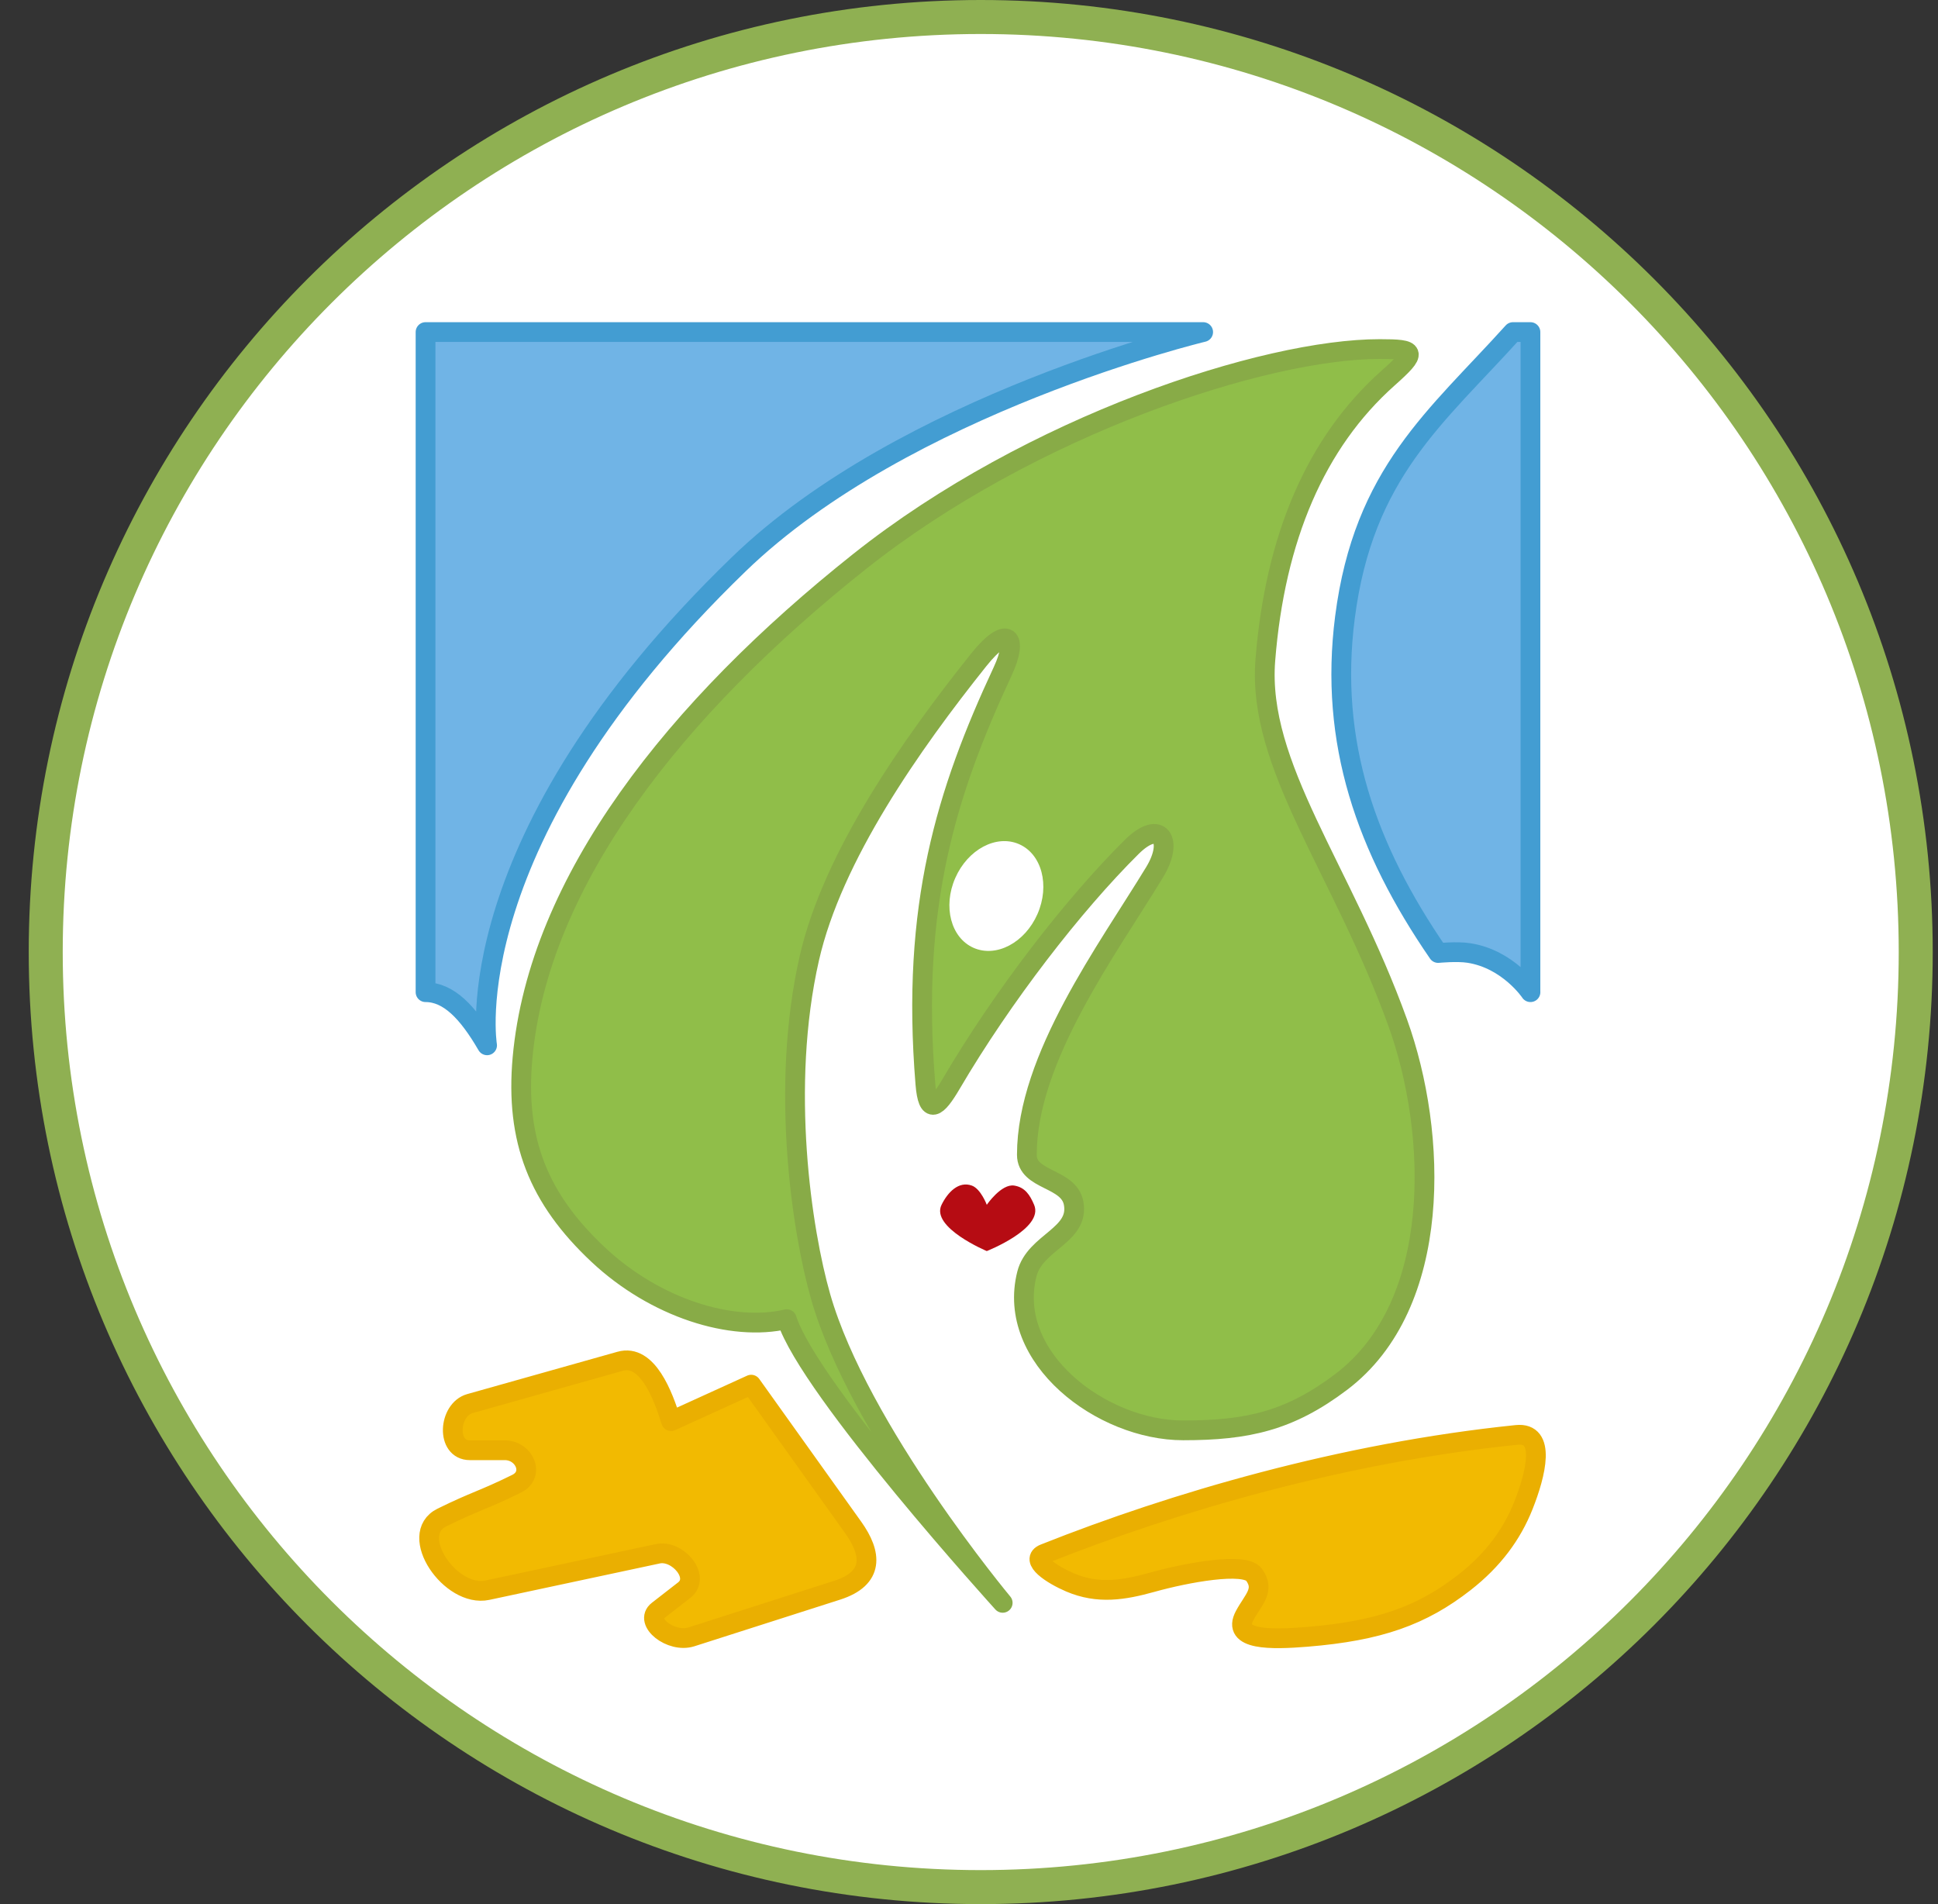 <svg xmlns="http://www.w3.org/2000/svg" width="57" height="56" fill="none" viewBox="0 0 57 56"><rect x="0" y="0" width="57" height="56" fill="#333333" stroke="none"/><g clip-path="url(#a)"><path fill="#fff" stroke="#8fb052" d="M28.845.5c15.188 0 27.5 12.312 27.5 27.5s-12.312 27.5-27.5 27.5-27.5-12.312-27.5-27.5S13.657.5 28.845.5Z"/><path fill="#b60c13" d="M27.693 35.433c-.328.667 1.33 1.361 1.33 1.361s1.69-.662 1.392-1.361c-.124-.292-.27-.515-.584-.565-.38-.061-.808.565-.808.565s-.176-.47-.44-.565c-.387-.139-.708.195-.89.565"/><path fill="#70b4e6" d="M12.516 9.766V29.18c.682 0 1.247.592 1.81 1.563 0 0-1.022-6 7.404-14.15 4.887-4.73 13.657-6.827 13.657-6.827zM45.013 29.18V9.766H44.5c-2.254 2.5-4.396 4.133-4.943 8.393-.471 3.673.625 6.79 2.742 9.869 0 0 .556-.055.905 0 1.16.18 1.81 1.152 1.81 1.152"/><path stroke="#439dd2" stroke-linejoin="round" stroke-width=".581" d="M12.516 9.766V29.18c.682 0 1.247.592 1.81 1.563 0 0-1.022-6 7.404-14.15 4.887-4.73 13.657-6.827 13.657-6.827zM45.013 29.18V9.766H44.5c-2.254 2.5-4.396 4.133-4.943 8.393-.471 3.673.625 6.79 2.742 9.869 0 0 .556-.055.905 0 1.16.18 1.81 1.152 1.81 1.152Z"/><path fill="#f2ba01" d="M19.737 41.796c-.232-.753-.696-1.99-1.5-1.76L13.82 41.28c-.63.178-.71 1.372 0 1.372h1.029c.574 0 .894.715.343.986-1.022.502-1.175.491-2.196.993-1.021.503.255 2.368 1.338 2.137l5.016-1.072c.578-.123 1.272.683.772 1.072l-.772.6c-.418.325.386.964.986.772l4.288-1.372c1.091-.35 1.022-1.072.471-1.844l-3.001-4.201zM30.716 45.696c3.81-1.515 8.774-2.97 13.888-3.495.878-.091.572 1.143.2 2.08-.335.845-.889 1.6-1.73 2.256-1.253.978-2.506 1.429-4.637 1.603-1.049.085-2.223.108-1.83-.625.255-.475.61-.747.276-1.203-.276-.377-1.987-.06-3.008.225-.827.23-1.578.355-2.407 0-.526-.225-1.198-.664-.752-.841"/><path stroke="#eaaf01" stroke-linejoin="round" stroke-width=".581" d="M19.737 41.796c-.232-.753-.696-1.99-1.5-1.76L13.82 41.28c-.63.178-.71 1.372 0 1.372h1.029c.574 0 .894.715.343.986-1.022.502-1.175.491-2.196.993-1.021.503.255 2.368 1.338 2.137l5.016-1.072c.578-.123 1.272.683.772 1.072l-.772.6c-.418.325.386.964.986.772l4.288-1.372c1.091-.35 1.022-1.072.471-1.844l-3.001-4.201zM30.716 45.696c3.81-1.515 8.774-2.97 13.888-3.495.878-.091.572 1.143.2 2.08-.335.845-.889 1.6-1.73 2.256-1.253.978-2.506 1.429-4.637 1.603-1.049.085-2.223.108-1.83-.625.255-.475.61-.747.276-1.203-.276-.377-1.987-.06-3.008.225-.827.23-1.578.355-2.407 0-.526-.225-1.198-.664-.752-.841Z"/><path fill="#90be49" stroke="#88ab47" stroke-linejoin="round" stroke-width=".581" d="M23.14 38.797c.664 2.078 6.351 8.343 6.351 8.343s-4.23-5.072-5.355-9.007c-.55-1.923-1.195-6.16-.332-9.952.683-3 3.006-6.299 4.977-8.768.853-1.069 1.183-.684.71.33-1.658 3.56-2.702 6.896-2.274 12.134.075.92.335.721.758 0 1.516-2.582 3.602-5.274 5.308-6.966.837-.83 1.248-.2.677.74-1.382 2.274-3.758 5.468-3.758 8.312 0 .772 1.232.662 1.375 1.421.18.959-1.137 1.14-1.375 2.086-.62 2.462 2.2 4.597 4.597 4.597 1.897 0 3.131-.279 4.645-1.422 3.012-2.276 2.837-7.318 1.668-10.56-1.633-4.53-4.143-7.547-3.896-10.672.284-3.587 1.482-6.4 3.606-8.29.879-.782.828-.857-.24-.857-3.366-.003-10.253 2.237-15.309 6.255-5.393 4.286-9.437 9.385-9.905 14.598-.216 2.41.463 4.127 2.228 5.782 1.67 1.565 3.92 2.277 5.545 1.896Z"/><ellipse cx="29.305" cy="26.352" fill="#fff" rx="1.32" ry="1.665" transform="rotate(23.668 29.305 26.352)"/></g><defs><clipPath id="a"><path fill="#fff" d="M.845 0h56v56h-56z"/></clipPath></defs></svg>